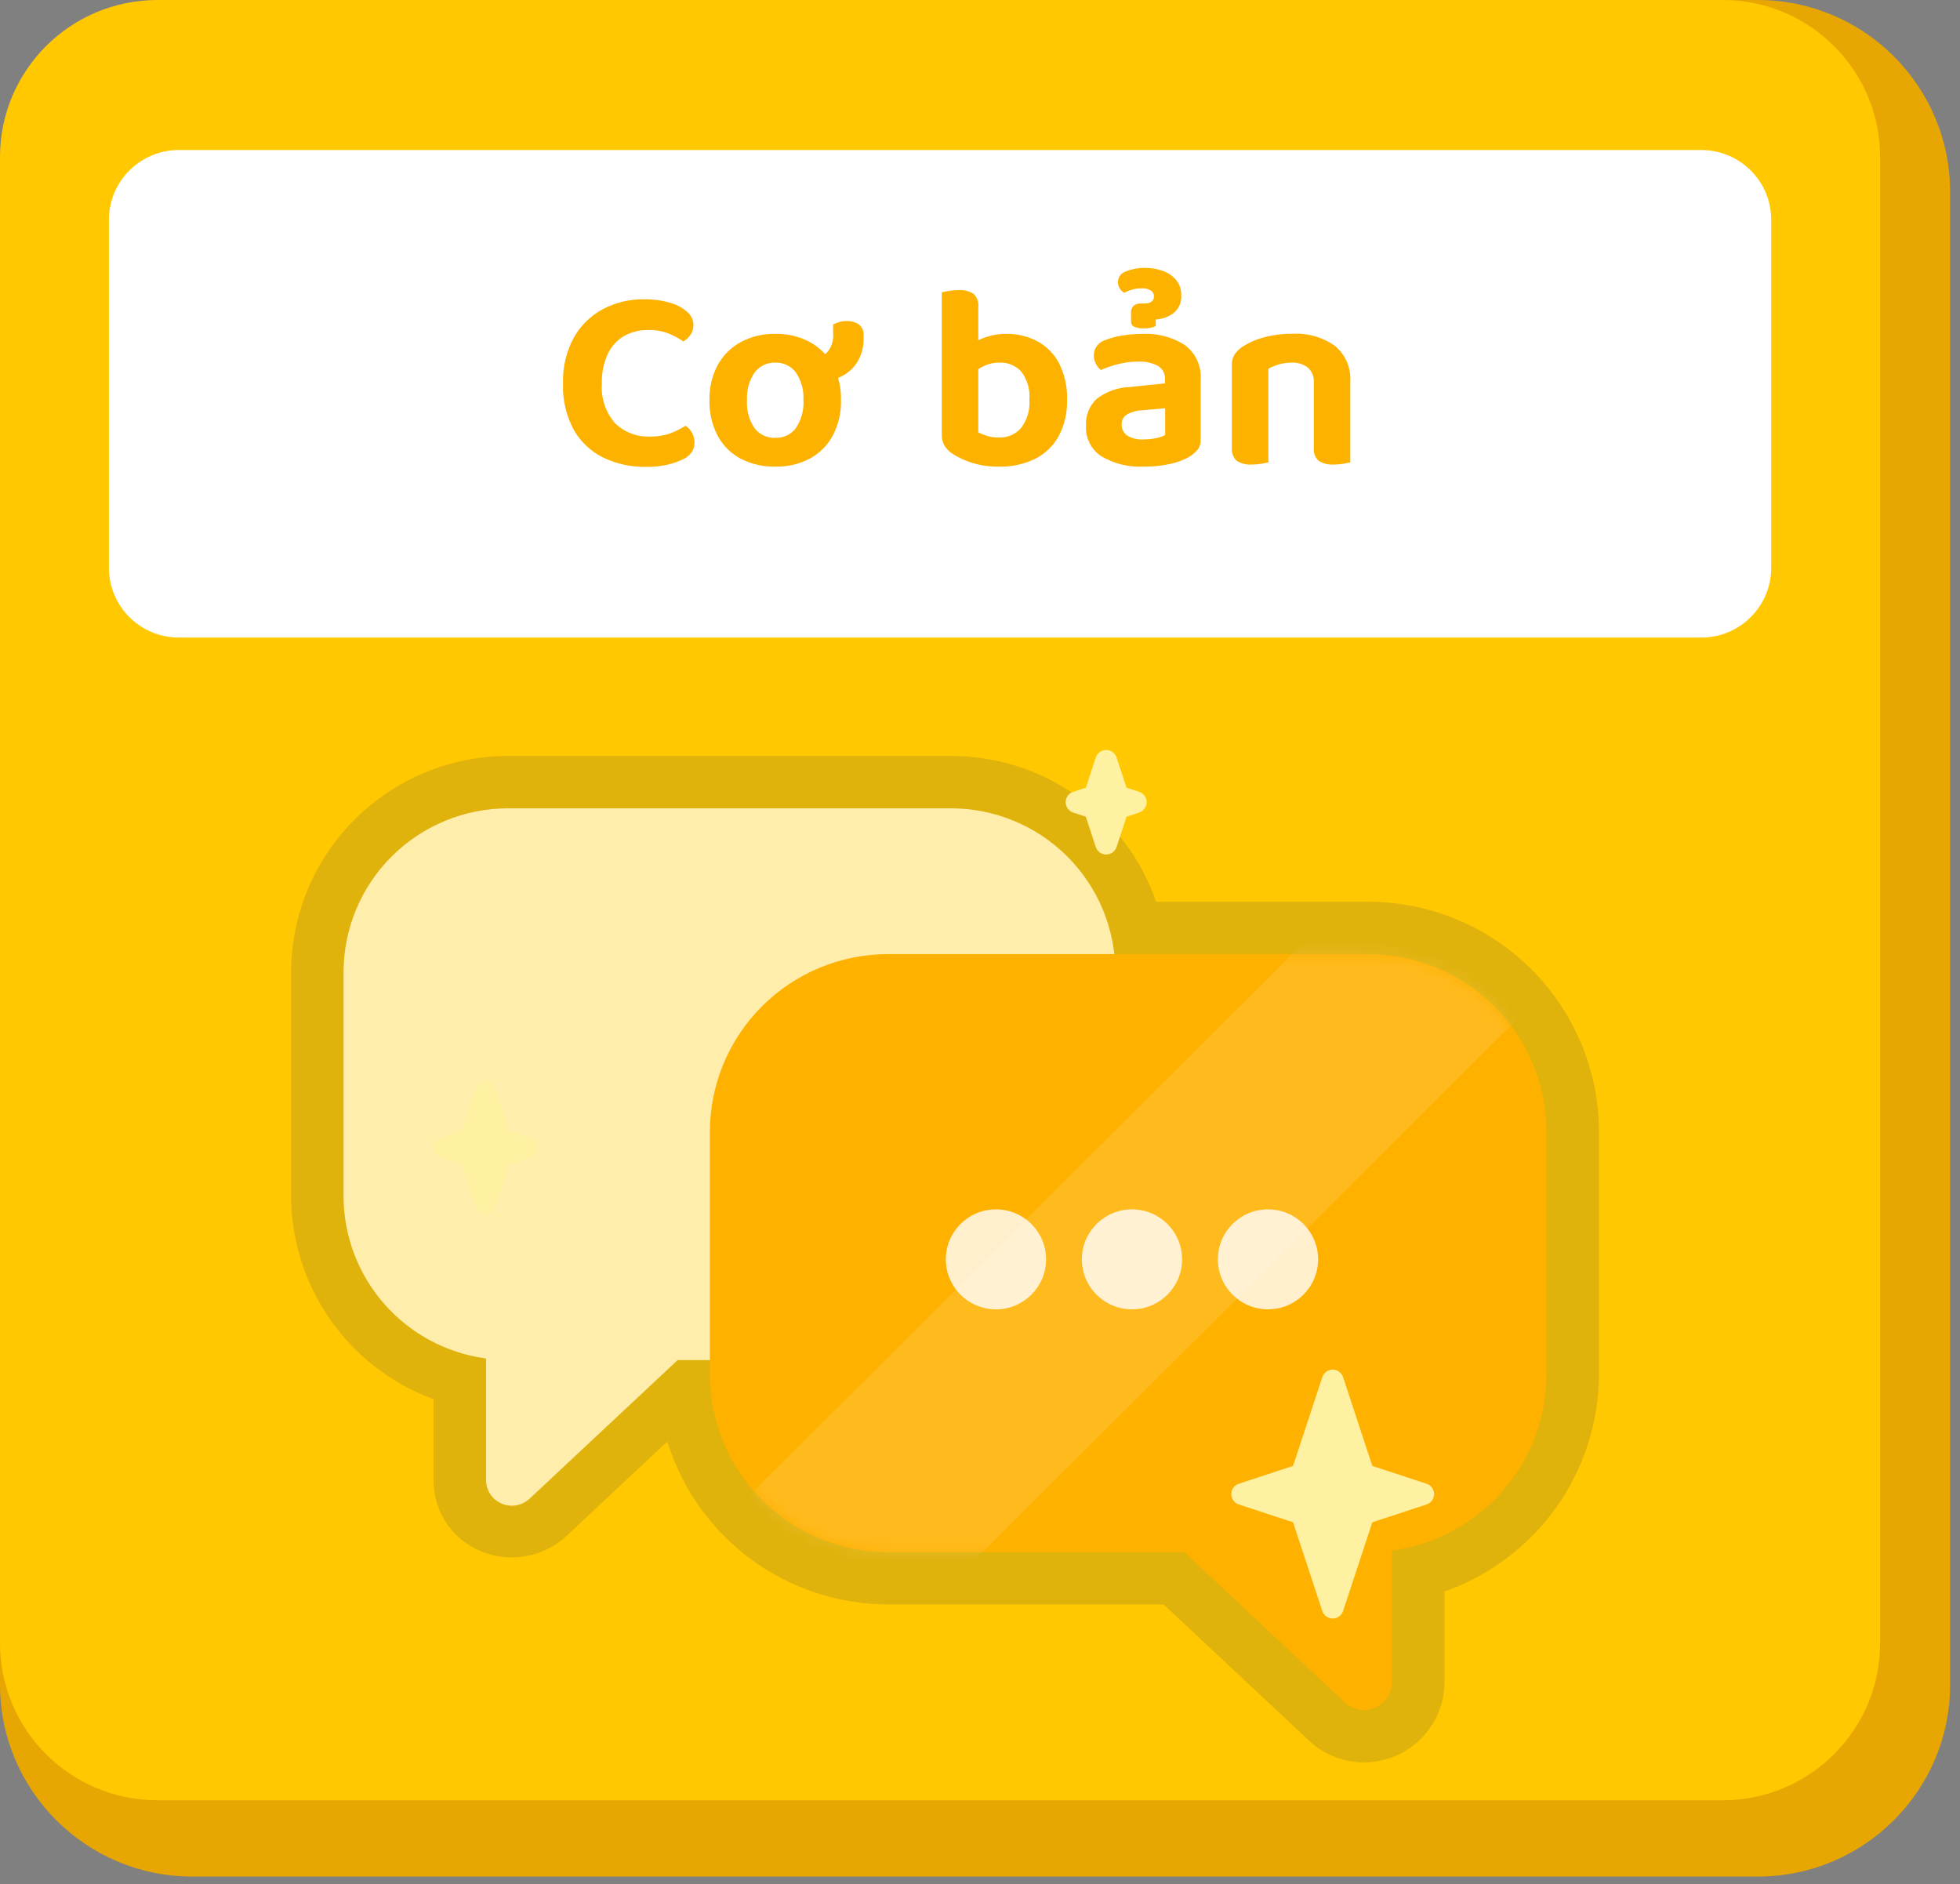 <svg width="155" height="149" viewBox="0 0 155 149" fill="none" xmlns="http://www.w3.org/2000/svg">
<rect x="0" y="0" width="155" height="149" fill="#808080" stroke="none"/>
<g clip-path="url(#clip0_5841_1108)">
<path d="M138.996 0H15.224C6.816 0 0 6.798 0 15.185V133.216C0 141.602 6.816 148.4 15.224 148.4H138.996C147.404 148.4 154.22 141.602 154.22 133.216V15.185C154.22 6.798 147.404 0 138.996 0Z" fill="#E7A601"/>
<path d="M136.228 0H12.456C5.577 0 0 5.562 0 12.424V129.943C0 136.804 5.577 142.367 12.456 142.367H136.228C143.107 142.367 148.684 136.804 148.684 129.943V12.424C148.684 5.562 143.107 0 136.228 0Z" fill="#FFC800"/>
<path d="M134.536 11.863H14.149C11.092 11.863 8.613 14.335 8.613 17.385V44.898C8.613 47.948 11.092 50.42 14.149 50.42H134.536C137.593 50.42 140.072 47.948 140.072 44.898V17.385C140.072 14.335 137.593 11.863 134.536 11.863Z" fill="white"/>
<path opacity="0.17" d="M107.86 139.369C106.244 139.369 104.69 138.751 103.516 137.644L92.016 126.877H70.237C66.328 126.873 62.523 125.62 59.381 123.301C56.238 120.982 53.923 117.72 52.776 113.993L44.718 121.536C43.554 122.581 42.042 123.16 40.475 123.16C38.909 123.16 37.397 122.581 36.233 121.536C35.614 120.96 35.121 120.263 34.786 119.489C34.451 118.714 34.28 117.878 34.285 117.034V110.648C30.988 109.436 28.141 107.246 26.127 104.372C24.113 101.499 23.029 98.08 23.02 94.575V76.898C23.024 72.36 24.834 68.009 28.051 64.8C31.269 61.59 35.631 59.785 40.181 59.781H75.197C78.769 59.776 82.254 60.884 85.164 62.951C88.074 65.018 90.264 67.94 91.427 71.309H108.198C113.037 71.313 117.677 73.233 121.099 76.646C124.521 80.059 126.446 84.687 126.45 89.514V108.677C126.44 112.447 125.26 116.122 123.073 119.198C120.886 122.273 117.799 124.599 114.235 125.855V133.015C114.232 134.7 113.559 136.316 112.364 137.507C111.169 138.698 109.549 139.368 107.86 139.369ZM51.954 103.402H60.29V107.544C60.29 114.143 64.752 118.587 70.237 118.587H95.297L105.929 128.539V118.986L109.528 118.506C111.911 118.18 114.096 117.006 115.679 115.2C117.263 113.393 118.137 111.076 118.142 108.677V89.514C118.137 86.884 117.088 84.362 115.223 82.502C113.358 80.642 110.831 79.596 108.194 79.591H84.41L83.995 75.907C83.755 73.748 82.725 71.754 81.101 70.306C79.477 68.859 77.375 68.06 75.197 68.063H40.181C37.833 68.066 35.581 68.997 33.92 70.653C32.26 72.31 31.326 74.556 31.324 76.898V94.575C31.328 96.71 32.107 98.772 33.516 100.38C34.925 101.988 36.87 103.034 38.991 103.324L42.59 103.804V112.168L51.954 103.402Z" fill="#4C4C4C"/>
<path d="M40.181 63.922H75.196C78.647 63.922 81.956 65.289 84.395 67.722C86.835 70.156 88.206 73.457 88.206 76.898V94.577C88.206 98.019 86.835 101.319 84.395 103.753C81.956 106.186 78.647 107.553 75.196 107.553H53.593L41.876 118.519C41.586 118.791 41.222 118.973 40.829 119.041C40.437 119.11 40.033 119.062 39.667 118.904C39.301 118.746 38.99 118.485 38.771 118.153C38.553 117.82 38.436 117.431 38.437 117.034V107.429C35.317 107.009 32.456 105.475 30.384 103.111C28.312 100.747 27.169 97.714 27.168 94.574V76.895C27.168 75.191 27.505 73.504 28.159 71.93C28.814 70.356 29.772 68.925 30.98 67.721C32.189 66.516 33.623 65.56 35.202 64.909C36.78 64.257 38.472 63.922 40.181 63.922Z" fill="#FFEDAB"/>
<path d="M108.197 75.45H70.238C68.386 75.45 66.553 75.814 64.842 76.52C63.131 77.227 61.577 78.263 60.268 79.569C58.959 80.875 57.92 82.425 57.212 84.132C56.503 85.838 56.139 87.667 56.139 89.513V108.678C56.139 112.408 57.624 115.985 60.269 118.623C62.913 121.26 66.499 122.742 70.239 122.742H93.655L106.355 134.629C106.67 134.923 107.065 135.119 107.49 135.193C107.915 135.267 108.353 135.215 108.749 135.044C109.145 134.873 109.482 134.59 109.72 134.231C109.957 133.871 110.083 133.45 110.084 133.019V122.614C113.465 122.158 116.566 120.494 118.812 117.932C121.057 115.369 122.295 112.081 122.295 108.678V89.515C122.295 87.668 121.931 85.839 121.223 84.133C120.514 82.427 119.476 80.876 118.167 79.57C116.858 78.264 115.304 77.228 113.593 76.521C111.882 75.814 110.049 75.45 108.197 75.45Z" fill="#FFB100"/>
<g opacity="0.8">
<path d="M78.761 103.542C80.95 103.542 82.725 101.772 82.725 99.588C82.725 97.405 80.95 95.635 78.761 95.635C76.572 95.635 74.797 97.405 74.797 99.588C74.797 101.772 76.572 103.542 78.761 103.542Z" fill="white"/>
<path d="M89.519 103.542C91.708 103.542 93.482 101.772 93.482 99.588C93.482 97.405 91.708 95.635 89.519 95.635C87.329 95.635 85.555 97.405 85.555 99.588C85.555 101.772 87.329 103.542 89.519 103.542Z" fill="white"/>
<path d="M100.276 103.542C102.465 103.542 104.24 101.772 104.24 99.588C104.24 97.405 102.465 95.635 100.276 95.635C98.087 95.635 96.312 97.405 96.312 99.588C96.312 101.772 98.087 103.542 100.276 103.542Z" fill="white"/>
</g>
<mask id="mask0_5841_1108" style="mask-type:luminance" maskUnits="userSpaceOnUse" x="56" y="75" width="67" height="61">
<path d="M108.197 75.45H70.238C68.386 75.45 66.553 75.814 64.842 76.52C63.131 77.227 61.577 78.263 60.268 79.569C58.959 80.875 57.92 82.425 57.212 84.132C56.503 85.838 56.139 87.667 56.139 89.513V108.678C56.139 112.408 57.624 115.985 60.269 118.623C62.913 121.26 66.499 122.742 70.239 122.742H93.655L106.355 134.629C106.67 134.923 107.065 135.119 107.49 135.193C107.915 135.267 108.353 135.215 108.749 135.044C109.145 134.873 109.482 134.59 109.72 134.231C109.957 133.871 110.083 133.45 110.084 133.019V122.614C113.465 122.158 116.566 120.494 118.812 117.932C121.057 115.369 122.295 112.081 122.295 108.678V89.515C122.295 87.668 121.931 85.839 121.223 84.133C120.514 82.427 119.476 80.876 118.167 79.57C116.858 78.264 115.304 77.228 113.593 76.521C111.882 75.814 110.049 75.45 108.197 75.45Z" fill="white"/>
</mask>
<g mask="url(#mask0_5841_1108)">
<path opacity="0.12" d="M119.8 57.878L53.728 123.784L65.202 135.228L136.223 64.391L119.8 57.878Z" fill="white"/>
</g>
<path fill-rule="evenodd" clip-rule="evenodd" d="M106.213 108.903L109.12 117.726C109.158 117.829 109.187 117.936 109.205 118.045C109.216 118.116 109.216 118.188 109.205 118.259C109.187 118.367 109.158 118.474 109.12 118.578L106.213 127.4C106.156 127.572 106.046 127.722 105.899 127.829C105.751 127.935 105.574 127.992 105.392 127.992C105.21 127.992 105.032 127.935 104.885 127.829C104.737 127.722 104.627 127.572 104.57 127.4L101.664 118.578C101.625 118.474 101.596 118.367 101.578 118.259C101.568 118.188 101.568 118.117 101.578 118.046C101.596 117.937 101.625 117.83 101.664 117.727L104.57 108.905C104.627 108.732 104.737 108.582 104.885 108.476C105.032 108.37 105.21 108.312 105.392 108.312C105.574 108.312 105.751 108.37 105.899 108.476C106.046 108.582 106.156 108.731 106.213 108.903Z" fill="#FFF1A2"/>
<path fill-rule="evenodd" clip-rule="evenodd" d="M112.818 118.972L105.662 121.319C105.486 121.376 105.297 121.376 105.122 121.319L97.965 118.972C97.792 118.915 97.642 118.806 97.535 118.658C97.429 118.511 97.371 118.334 97.371 118.153C97.371 117.971 97.429 117.795 97.535 117.647C97.642 117.5 97.792 117.391 97.965 117.334L105.122 114.987C105.297 114.929 105.486 114.929 105.662 114.987L112.818 117.334C112.991 117.391 113.142 117.5 113.248 117.647C113.355 117.795 113.412 117.971 113.412 118.153C113.412 118.334 113.355 118.511 113.248 118.658C113.142 118.806 112.991 118.915 112.818 118.972ZM39.212 86.124L40.596 90.331C40.635 90.435 40.663 90.542 40.682 90.651C40.692 90.722 40.692 90.793 40.682 90.864C40.663 90.973 40.635 91.079 40.596 91.183L39.212 95.392C39.155 95.564 39.045 95.714 38.898 95.82C38.75 95.927 38.573 95.984 38.391 95.984C38.209 95.984 38.031 95.927 37.884 95.82C37.736 95.714 37.626 95.564 37.569 95.392L36.185 91.183C36.147 91.079 36.118 90.973 36.099 90.864C36.089 90.793 36.089 90.722 36.099 90.651C36.118 90.543 36.147 90.436 36.185 90.332L37.569 86.122C37.626 85.95 37.736 85.8 37.884 85.693C38.031 85.587 38.209 85.53 38.391 85.53C38.573 85.53 38.75 85.587 38.898 85.693C39.045 85.8 39.155 85.951 39.212 86.124Z" fill="#FFF1A2"/>
<path fill-rule="evenodd" clip-rule="evenodd" d="M41.91 91.578L38.654 92.643C38.479 92.701 38.289 92.701 38.114 92.643L34.858 91.578C34.685 91.521 34.534 91.411 34.428 91.264C34.321 91.117 34.264 90.94 34.264 90.758C34.264 90.577 34.321 90.4 34.428 90.253C34.534 90.106 34.685 89.996 34.858 89.939L38.114 88.872C38.289 88.814 38.479 88.814 38.654 88.872L41.91 89.938C42.083 89.995 42.234 90.104 42.34 90.251C42.447 90.398 42.504 90.575 42.504 90.757C42.504 90.938 42.447 91.115 42.34 91.262C42.234 91.409 42.083 91.521 41.91 91.578ZM88.299 59.897L89.326 63.014C89.365 63.117 89.394 63.224 89.413 63.333C89.423 63.404 89.423 63.476 89.413 63.547C89.394 63.655 89.366 63.762 89.327 63.865L88.3 66.982C88.243 67.155 88.133 67.305 87.986 67.411C87.838 67.517 87.661 67.575 87.479 67.575C87.297 67.575 87.119 67.517 86.972 67.411C86.824 67.305 86.714 67.155 86.657 66.982L85.632 63.867C85.593 63.764 85.564 63.657 85.546 63.548C85.536 63.477 85.536 63.406 85.546 63.335C85.564 63.227 85.593 63.12 85.632 63.017L86.657 59.9C86.714 59.727 86.824 59.577 86.972 59.471C87.119 59.364 87.297 59.307 87.479 59.307C87.661 59.307 87.838 59.364 87.986 59.471C88.133 59.577 88.243 59.727 88.3 59.9L88.299 59.897Z" fill="#FFF1A2"/>
<path fill-rule="evenodd" clip-rule="evenodd" d="M90.08 64.259L87.747 65.024C87.572 65.081 87.382 65.081 87.207 65.024L84.878 64.259C84.703 64.204 84.55 64.094 84.442 63.946C84.334 63.798 84.275 63.62 84.275 63.437C84.275 63.254 84.334 63.076 84.442 62.928C84.55 62.78 84.703 62.67 84.878 62.615L87.211 61.85C87.387 61.793 87.576 61.793 87.751 61.85L90.085 62.615C90.257 62.672 90.408 62.782 90.514 62.929C90.621 63.076 90.678 63.253 90.678 63.434C90.678 63.616 90.621 63.793 90.514 63.94C90.408 64.087 90.257 64.197 90.085 64.254L90.08 64.259Z" fill="#FFF1A2"/>
<path d="M54.84 25.698C54.844 25.976 54.76 26.248 54.601 26.476C54.456 26.689 54.267 26.868 54.047 27.003C53.679 26.757 53.288 26.546 52.879 26.375C52.373 26.177 51.833 26.083 51.29 26.099C50.604 26.079 49.925 26.247 49.328 26.584C48.769 26.923 48.324 27.421 48.051 28.013C47.727 28.739 47.571 29.528 47.595 30.323C47.511 31.464 47.885 32.593 48.633 33.461C49.001 33.821 49.44 34.101 49.923 34.283C50.405 34.466 50.92 34.546 51.435 34.519C51.98 34.532 52.522 34.444 53.034 34.26C53.447 34.102 53.843 33.905 54.217 33.67C54.428 33.811 54.602 34.001 54.725 34.222C54.86 34.47 54.928 34.748 54.923 35.03C54.923 35.28 54.851 35.524 54.716 35.734C54.543 35.985 54.306 36.185 54.031 36.314C53.661 36.489 53.275 36.627 52.879 36.728C52.284 36.87 51.673 36.935 51.062 36.921C49.918 36.937 48.785 36.693 47.75 36.206C46.765 35.733 45.945 34.975 45.397 34.032C44.776 32.894 44.474 31.61 44.525 30.316C44.484 29.049 44.781 27.795 45.387 26.681C45.927 25.728 46.729 24.948 47.699 24.435C48.684 23.92 49.783 23.657 50.896 23.669C51.608 23.654 52.319 23.747 53.004 23.945C53.507 24.084 53.972 24.335 54.364 24.68C54.511 24.806 54.629 24.963 54.711 25.138C54.793 25.314 54.837 25.505 54.84 25.698ZM66.507 31.641C66.532 32.612 66.311 33.574 65.864 34.436C65.452 35.206 64.824 35.839 64.058 36.259C63.214 36.703 62.271 36.924 61.317 36.901C60.362 36.923 59.416 36.706 58.566 36.268C57.794 35.857 57.162 35.227 56.75 34.457C56.301 33.587 56.08 32.619 56.106 31.641C56.081 30.673 56.306 29.715 56.76 28.86C57.182 28.093 57.816 27.465 58.587 27.048C59.427 26.605 60.367 26.382 61.317 26.402C62.264 26.38 63.201 26.601 64.037 27.044C64.805 27.463 65.435 28.093 65.854 28.86C66.307 29.715 66.532 30.673 66.507 31.641ZM61.297 28.68C60.984 28.669 60.673 28.735 60.391 28.87C60.109 29.005 59.864 29.207 59.677 29.457C59.239 30.099 59.028 30.867 59.075 31.641C59.023 32.424 59.231 33.203 59.666 33.857C59.859 34.108 60.11 34.309 60.398 34.442C60.685 34.575 61.001 34.637 61.317 34.623C61.632 34.635 61.944 34.571 62.228 34.436C62.512 34.3 62.758 34.098 62.946 33.847C63.379 33.195 63.587 32.419 63.537 31.638C63.582 30.869 63.375 30.106 62.946 29.464C62.757 29.209 62.507 29.004 62.219 28.867C61.932 28.73 61.615 28.666 61.297 28.68ZM64.847 30.15H64.452C64.339 29.915 64.266 29.663 64.235 29.405C64.173 29.056 64.142 28.703 64.141 28.349C64.599 28.363 65.046 28.2 65.386 27.893C65.571 27.686 65.711 27.443 65.797 27.179C65.882 26.915 65.912 26.637 65.885 26.361V25.657C66.044 25.577 66.211 25.511 66.383 25.461C66.572 25.41 66.768 25.386 66.964 25.389C67.298 25.378 67.628 25.468 67.909 25.647C68.045 25.752 68.152 25.89 68.219 26.048C68.286 26.206 68.312 26.378 68.294 26.549V26.714C68.316 27.375 68.151 28.028 67.817 28.599C67.515 29.094 67.08 29.496 66.561 29.758C66.029 30.023 65.441 30.157 64.847 30.15ZM79.586 26.402C80.435 26.39 81.273 26.59 82.025 26.982C82.761 27.377 83.362 27.983 83.75 28.721C84.201 29.62 84.418 30.616 84.383 31.62C84.416 32.629 84.183 33.628 83.708 34.519C83.276 35.289 82.621 35.91 81.829 36.3C80.954 36.716 79.994 36.922 79.026 36.901C78.295 36.915 77.566 36.813 76.867 36.6C76.325 36.431 75.808 36.19 75.331 35.885C75.068 35.72 74.847 35.496 74.687 35.231C74.545 34.975 74.473 34.685 74.479 34.392V27.766H77.365V34.185C77.576 34.3 77.799 34.392 78.029 34.461C78.343 34.557 78.67 34.604 78.998 34.599C79.326 34.611 79.653 34.55 79.954 34.422C80.255 34.293 80.525 34.099 80.742 33.854C81.231 33.215 81.467 32.419 81.406 31.618C81.476 30.819 81.246 30.022 80.763 29.381C80.547 29.148 80.283 28.964 79.989 28.842C79.695 28.721 79.379 28.664 79.061 28.677C78.635 28.668 78.212 28.757 77.826 28.937C77.503 29.09 77.2 29.281 76.922 29.506L76.818 27.186C77.192 26.969 77.586 26.79 77.995 26.651C78.507 26.477 79.046 26.393 79.586 26.402ZM77.365 28.452H74.479V23.11C74.604 23.082 74.784 23.048 75.019 23.006C75.273 22.963 75.53 22.943 75.787 22.944C76.21 22.91 76.632 23.011 76.991 23.234C77.13 23.37 77.237 23.536 77.301 23.719C77.366 23.902 77.388 24.098 77.365 24.29V28.452ZM90.444 34.747C90.782 34.749 91.12 34.715 91.45 34.644C91.693 34.599 91.927 34.515 92.142 34.395V32.283L90.278 32.449C89.869 32.463 89.47 32.577 89.115 32.78C88.982 32.862 88.874 32.979 88.801 33.117C88.728 33.255 88.693 33.411 88.7 33.567C88.695 33.733 88.73 33.898 88.802 34.048C88.874 34.197 88.982 34.327 89.115 34.427C89.514 34.674 89.983 34.786 90.451 34.747H90.444ZM90.34 26.402C91.522 26.343 92.694 26.65 93.694 27.282C94.119 27.599 94.458 28.018 94.677 28.501C94.897 28.984 94.99 29.514 94.949 30.043V34.764C94.966 35.059 94.874 35.35 94.69 35.582C94.501 35.797 94.281 35.984 94.037 36.134C93.561 36.397 93.048 36.585 92.515 36.693C91.832 36.839 91.136 36.908 90.439 36.901C89.275 36.959 88.119 36.678 87.113 36.093C86.712 35.833 86.387 35.472 86.171 35.047C85.956 34.621 85.856 34.146 85.884 33.67C85.858 33.269 85.923 32.867 86.074 32.495C86.225 32.122 86.458 31.788 86.756 31.517C87.505 30.958 88.408 30.64 89.344 30.606L92.126 30.316V30.005C92.141 29.792 92.097 29.578 91.999 29.388C91.9 29.197 91.749 29.038 91.565 28.928C91.078 28.682 90.533 28.567 89.987 28.597C89.462 28.597 88.939 28.663 88.43 28.793C87.961 28.91 87.503 29.066 87.06 29.26C86.892 29.13 86.757 28.963 86.666 28.773C86.556 28.565 86.499 28.334 86.5 28.099C86.499 27.83 86.586 27.567 86.747 27.351C86.908 27.135 87.134 26.976 87.392 26.898C87.842 26.72 88.311 26.595 88.79 26.527C89.303 26.445 89.821 26.403 90.34 26.402ZM90.569 21.184C91.032 21.183 91.492 21.26 91.929 21.412C92.343 21.549 92.713 21.796 92.998 22.126C93.282 22.472 93.43 22.91 93.413 23.357C93.433 23.624 93.388 23.892 93.281 24.137C93.175 24.382 93.009 24.598 92.8 24.765C92.393 25.068 91.905 25.241 91.398 25.262V25.78C91.295 25.84 91.183 25.882 91.066 25.904C90.868 25.949 90.666 25.97 90.463 25.966C90.193 25.985 89.922 25.938 89.675 25.828C89.609 25.798 89.553 25.75 89.512 25.69C89.472 25.629 89.449 25.559 89.446 25.487V24.762C89.434 24.653 89.447 24.542 89.485 24.439C89.523 24.335 89.585 24.242 89.665 24.166C89.826 24.05 90.02 23.992 90.219 24H90.488C91.001 24 91.257 23.807 91.257 23.421C91.257 23.332 91.235 23.246 91.193 23.168C91.151 23.091 91.091 23.025 91.017 22.976C90.788 22.841 90.523 22.78 90.259 22.801C90.001 22.8 89.746 22.838 89.5 22.914C89.29 22.977 89.085 23.057 88.887 23.153C88.751 23.059 88.635 22.939 88.545 22.801C88.451 22.652 88.403 22.48 88.407 22.304C88.41 22.111 88.475 21.924 88.592 21.771C88.71 21.618 88.874 21.507 89.06 21.455C89.54 21.267 90.053 21.175 90.569 21.184ZM106.782 30.171V32.138H103.897V30.254C103.915 30.032 103.882 29.809 103.799 29.602C103.716 29.395 103.586 29.21 103.419 29.062C103.054 28.792 102.607 28.656 102.153 28.679C101.809 28.676 101.466 28.722 101.136 28.817C100.847 28.9 100.569 29.014 100.305 29.158V32.139H97.419V28.86C97.406 28.564 97.481 28.272 97.637 28.02C97.809 27.78 98.024 27.572 98.271 27.409C98.783 27.082 99.343 26.837 99.931 26.684C100.669 26.483 101.43 26.385 102.194 26.394C103.4 26.321 104.594 26.662 105.578 27.36C105.986 27.702 106.308 28.134 106.517 28.622C106.726 29.11 106.817 29.641 106.782 30.171ZM97.419 31.165H100.305V36.569C100.181 36.597 100.001 36.631 99.766 36.673C99.512 36.716 99.255 36.736 98.997 36.735C98.579 36.767 98.161 36.665 97.804 36.445C97.662 36.311 97.553 36.146 97.486 35.962C97.419 35.779 97.397 35.583 97.419 35.389V31.165ZM103.897 31.165H106.782V36.569C106.658 36.597 106.478 36.631 106.243 36.673C105.996 36.715 105.746 36.736 105.495 36.735C105.07 36.768 104.645 36.667 104.282 36.445C104.139 36.311 104.03 36.146 103.964 35.962C103.897 35.779 103.874 35.583 103.897 35.389V31.165Z" fill="#FEB200"/>
</g>
<defs>
<clipPath id="clip0_5841_1108">
<rect width="154.22" height="148.4" fill="white"/>
</clipPath>
</defs>
</svg>
